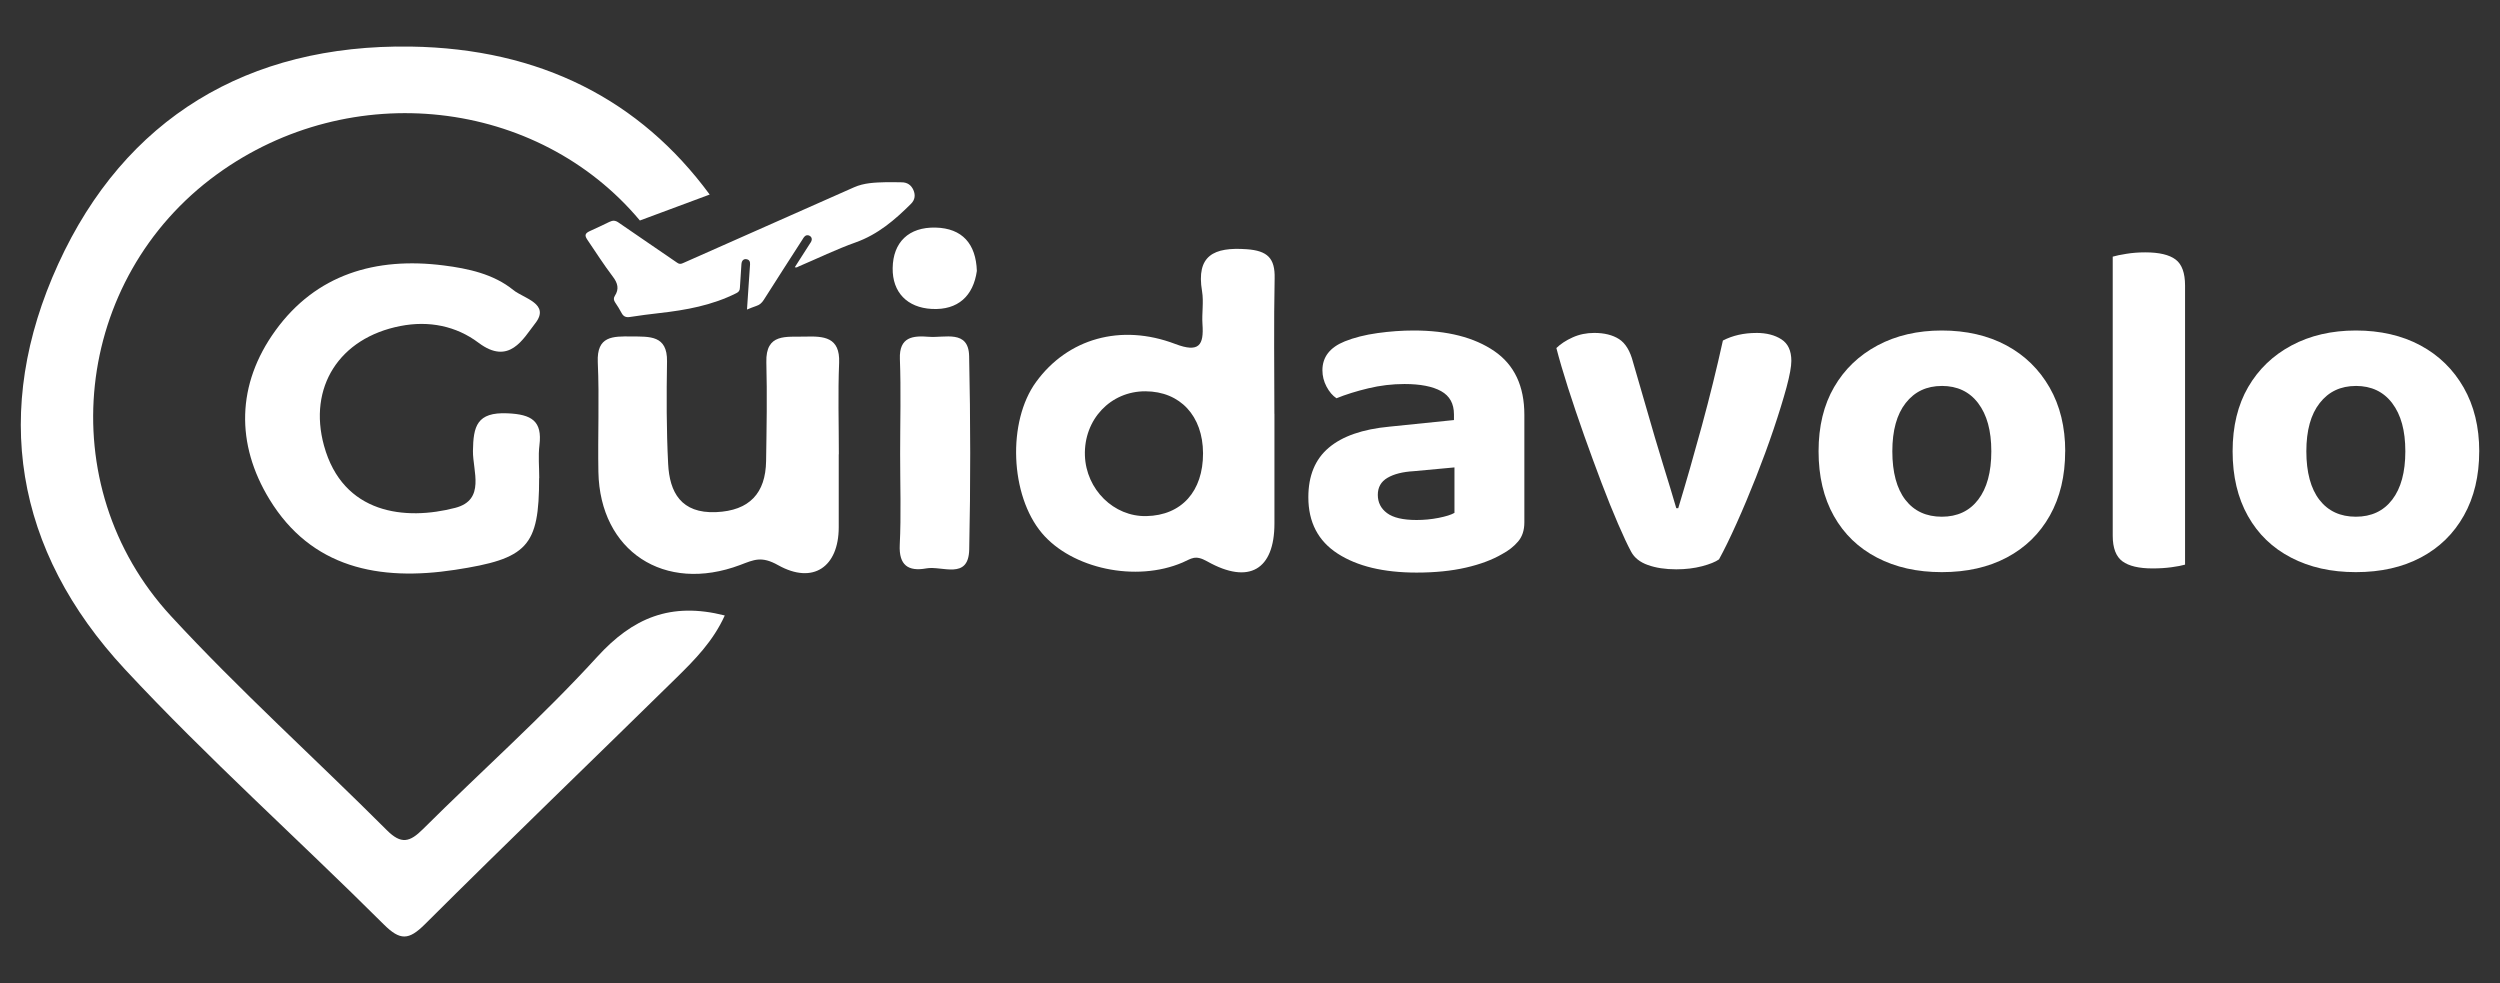 <svg width="89" height="35" viewBox="0 0 89 35" fill="none" xmlns="http://www.w3.org/2000/svg">
<rect x="0" y="0" width="89" height="35" fill="#333333" stroke="none"/>
<path d="M45.37 14.732C45.37 16.036 45.372 17.339 45.37 18.645C45.368 20.274 44.472 20.826 42.98 19.987C42.541 19.739 42.419 19.888 42.102 20.024C40.44 20.738 38.161 20.245 37.094 18.981C35.958 17.635 35.856 15.008 36.885 13.597C38.005 12.058 39.895 11.505 41.841 12.246C42.694 12.57 42.86 12.284 42.808 11.541C42.781 11.151 42.857 10.751 42.793 10.368C42.579 9.095 43.209 8.79 44.379 8.872C45.125 8.925 45.394 9.192 45.377 9.908C45.345 11.516 45.366 13.124 45.368 14.732H45.37ZM42.828 16.133C42.822 14.806 42.015 13.937 40.781 13.93C39.536 13.923 38.58 14.936 38.623 16.218C38.665 17.426 39.652 18.4 40.813 18.373C42.064 18.347 42.833 17.49 42.828 16.133Z" fill="white"/>
<path d="M19.193 17.02C19.193 19.464 18.781 19.891 16.199 20.286C13.486 20.701 11.08 20.212 9.594 17.778C8.391 15.809 8.418 13.685 9.804 11.769C11.254 9.764 13.377 9.143 15.792 9.449C16.665 9.559 17.574 9.755 18.273 10.324C18.643 10.625 19.603 10.813 19.053 11.512C18.627 12.056 18.131 13.027 17.034 12.201C16.239 11.604 15.27 11.408 14.255 11.606C12.076 12.029 10.964 13.788 11.534 15.864C12.207 18.313 14.44 18.54 16.208 18.079C17.295 17.796 16.828 16.762 16.837 16.055C16.85 15.178 16.97 14.665 18.07 14.714C18.924 14.752 19.311 14.983 19.204 15.85C19.157 16.236 19.197 16.631 19.197 17.022L19.193 17.02Z" fill="white"/>
<path d="M29.859 16.172C29.859 17.041 29.859 17.909 29.859 18.779C29.855 20.174 28.953 20.821 27.701 20.12C27.106 19.787 26.847 19.925 26.35 20.113C23.648 21.131 21.358 19.618 21.303 16.804C21.278 15.501 21.34 14.195 21.281 12.895C21.24 11.955 21.817 11.971 22.481 11.978C23.127 11.985 23.76 11.93 23.746 12.865C23.726 14.08 23.724 15.299 23.786 16.514C23.836 17.527 24.247 18.283 25.488 18.232C26.689 18.182 27.255 17.55 27.273 16.416C27.291 15.244 27.313 14.07 27.282 12.897C27.253 11.849 28.001 12.003 28.654 11.983C29.324 11.964 29.91 11.994 29.873 12.915C29.828 13.999 29.863 15.086 29.863 16.174L29.859 16.172Z" fill="white"/>
<path d="M32.045 16.154C32.045 15.028 32.078 13.901 32.036 12.777C32.007 11.989 32.503 11.944 33.069 11.99C33.631 12.036 34.481 11.725 34.501 12.677C34.551 14.971 34.553 17.268 34.504 19.562C34.481 20.661 33.533 20.132 32.975 20.235C32.334 20.352 31.997 20.123 32.031 19.4C32.084 18.32 32.044 17.236 32.045 16.152V16.154Z" fill="white"/>
<path d="M34.776 9.645C34.651 10.534 34.105 11.048 33.171 10.998C32.298 10.952 31.766 10.406 31.779 9.546C31.791 8.623 32.352 8.079 33.307 8.102C34.259 8.125 34.744 8.683 34.776 9.645Z" fill="white"/>
<path d="M50.328 11.766C51.525 11.766 52.482 12.01 53.197 12.499C53.911 12.988 54.267 13.744 54.267 14.768V18.597C54.267 18.878 54.193 19.105 54.042 19.28C53.892 19.456 53.703 19.604 53.472 19.727C53.128 19.928 52.697 20.09 52.186 20.207C51.672 20.325 51.088 20.384 50.431 20.384C49.255 20.384 48.319 20.159 47.622 19.709C46.925 19.259 46.577 18.59 46.577 17.702C46.577 16.937 46.818 16.351 47.303 15.94C47.787 15.529 48.506 15.279 49.462 15.189L51.761 14.954V14.752C51.761 14.369 51.609 14.095 51.304 13.925C50.999 13.756 50.564 13.671 49.999 13.671C49.562 13.671 49.132 13.723 48.711 13.824C48.29 13.925 47.912 14.043 47.579 14.178C47.441 14.088 47.323 13.949 47.225 13.765C47.127 13.579 47.078 13.386 47.078 13.182C47.078 12.71 47.343 12.368 47.873 12.153C48.206 12.019 48.595 11.92 49.039 11.858C49.482 11.796 49.912 11.766 50.328 11.766ZM50.431 18.512C50.696 18.512 50.959 18.487 51.217 18.436C51.476 18.384 51.663 18.326 51.779 18.258V16.64L50.328 16.774C49.936 16.797 49.625 16.875 49.395 17.01C49.164 17.144 49.05 17.348 49.05 17.617C49.05 17.887 49.159 18.104 49.379 18.267C49.598 18.43 49.948 18.512 50.433 18.512H50.431Z" fill="white"/>
<path d="M62.529 11.852C62.886 11.852 63.182 11.928 63.418 12.08C63.654 12.232 63.772 12.487 63.772 12.847C63.772 13.049 63.714 13.364 63.6 13.791C63.483 14.218 63.331 14.714 63.142 15.275C62.952 15.838 62.741 16.41 62.511 16.995C62.28 17.579 62.05 18.128 61.819 18.64C61.589 19.152 61.382 19.577 61.197 19.913C61.07 20.004 60.869 20.085 60.593 20.158C60.317 20.23 60.01 20.268 59.676 20.268C59.285 20.268 58.947 20.216 58.666 20.115C58.383 20.015 58.185 19.857 58.069 19.642C57.942 19.407 57.786 19.074 57.602 18.647C57.417 18.22 57.221 17.733 57.014 17.188C56.808 16.642 56.599 16.077 56.392 15.493C56.185 14.908 55.995 14.345 55.822 13.807C55.65 13.268 55.512 12.796 55.407 12.39C55.556 12.245 55.75 12.117 55.986 12.011C56.221 11.905 56.477 11.852 56.755 11.852C57.112 11.852 57.406 11.924 57.637 12.071C57.867 12.218 58.034 12.493 58.138 12.898L58.916 15.58C59.009 15.895 59.103 16.21 59.201 16.524C59.299 16.839 59.388 17.131 59.47 17.4C59.549 17.669 59.618 17.902 59.676 18.093H59.745C60.021 17.183 60.301 16.207 60.584 15.167C60.867 14.127 61.117 13.113 61.335 12.123C61.68 11.944 62.079 11.853 62.527 11.853L62.529 11.852Z" fill="white"/>
<path d="M73.52 16.068C73.52 16.944 73.338 17.706 72.976 18.352C72.613 18.999 72.103 19.496 71.446 19.845C70.789 20.194 70.018 20.368 69.13 20.368C68.243 20.368 67.486 20.196 66.824 19.852C66.162 19.509 65.648 19.015 65.285 18.368C64.922 17.722 64.741 16.955 64.741 16.066C64.741 15.177 64.926 14.415 65.294 13.781C65.663 13.145 66.178 12.651 66.84 12.297C67.503 11.943 68.267 11.766 69.13 11.766C69.994 11.766 70.773 11.943 71.43 12.297C72.086 12.651 72.598 13.152 72.968 13.799C73.337 14.445 73.522 15.201 73.522 16.068H73.52ZM69.13 13.74C68.588 13.74 68.16 13.942 67.842 14.348C67.525 14.753 67.367 15.325 67.367 16.068C67.367 16.81 67.523 17.398 67.833 17.796C68.143 18.196 68.577 18.395 69.129 18.395C69.68 18.395 70.114 18.193 70.424 17.787C70.734 17.382 70.891 16.81 70.891 16.068C70.891 15.325 70.734 14.766 70.424 14.355C70.114 13.944 69.68 13.739 69.129 13.739L69.13 13.74Z" fill="white"/>
<path d="M77.788 17.014L75.213 16.963V9.137C75.327 9.103 75.489 9.069 75.697 9.036C75.904 9.002 76.129 8.984 76.371 8.984C76.866 8.984 77.225 9.069 77.45 9.238C77.675 9.406 77.788 9.716 77.788 10.166V17.014ZM75.213 15.665L77.788 15.716V20.101C77.672 20.135 77.512 20.165 77.303 20.194C77.096 20.222 76.871 20.236 76.63 20.236C76.146 20.236 75.788 20.151 75.559 19.983C75.329 19.814 75.213 19.51 75.213 19.072V15.665Z" fill="white"/>
<path d="M88.26 16.068C88.26 16.944 88.078 17.706 87.715 18.352C87.352 18.999 86.843 19.496 86.186 19.845C85.529 20.194 84.757 20.368 83.87 20.368C82.983 20.368 82.226 20.196 81.564 19.852C80.901 19.509 80.388 19.015 80.025 18.368C79.662 17.722 79.481 16.955 79.481 16.066C79.481 15.177 79.666 14.415 80.034 13.781C80.403 13.145 80.918 12.651 81.58 12.297C82.243 11.943 83.007 11.766 83.87 11.766C84.734 11.766 85.512 11.943 86.169 12.297C86.826 12.651 87.338 13.152 87.708 13.799C88.076 14.445 88.261 15.201 88.261 16.068H88.26ZM83.87 13.74C83.328 13.74 82.899 13.942 82.582 14.348C82.264 14.753 82.106 15.325 82.106 16.068C82.106 16.81 82.263 17.398 82.573 17.796C82.883 18.196 83.317 18.395 83.868 18.395C84.42 18.395 84.854 18.193 85.164 17.787C85.474 17.382 85.63 16.81 85.63 16.068C85.63 15.325 85.474 14.766 85.164 14.355C84.854 13.944 84.42 13.739 83.868 13.739L83.87 13.74Z" fill="white"/>
<path d="M28.295 9.513C28.474 9.233 28.652 8.955 28.83 8.677C28.85 8.645 28.875 8.615 28.888 8.579C28.914 8.505 28.897 8.436 28.825 8.395C28.752 8.355 28.685 8.369 28.631 8.432C28.609 8.457 28.592 8.487 28.574 8.516C28.112 9.235 27.647 9.954 27.19 10.676C27.121 10.786 27.039 10.857 26.914 10.896C26.811 10.928 26.711 10.974 26.593 11.02C26.613 10.712 26.633 10.418 26.653 10.124C26.669 9.887 26.683 9.651 26.702 9.414C26.709 9.313 26.676 9.24 26.564 9.226C26.469 9.214 26.404 9.281 26.395 9.403C26.375 9.685 26.355 9.968 26.34 10.251C26.335 10.344 26.302 10.393 26.213 10.437C25.352 10.87 24.421 11.04 23.472 11.146C23.123 11.185 22.777 11.231 22.43 11.284C22.287 11.307 22.196 11.271 22.129 11.144C22.062 11.015 21.982 10.891 21.9 10.768C21.848 10.691 21.835 10.614 21.886 10.537C22.049 10.287 21.993 10.08 21.815 9.846C21.494 9.423 21.207 8.973 20.908 8.532C20.806 8.381 20.826 8.307 20.993 8.229C21.227 8.119 21.465 8.016 21.695 7.899C21.817 7.839 21.909 7.844 22.022 7.924C22.715 8.404 23.414 8.875 24.107 9.353C24.181 9.405 24.232 9.403 24.312 9.368C26.342 8.466 28.375 7.57 30.403 6.668C30.768 6.506 31.156 6.497 31.545 6.486C31.728 6.481 31.911 6.49 32.096 6.49C32.301 6.49 32.438 6.589 32.516 6.762C32.595 6.943 32.575 7.115 32.43 7.258C31.857 7.827 31.256 8.346 30.462 8.629C29.772 8.875 29.11 9.198 28.435 9.485C28.395 9.502 28.357 9.539 28.297 9.513H28.295Z" fill="white"/>
<path d="M21.26 23.384C19.305 25.527 17.119 27.465 15.057 29.517C14.589 29.983 14.284 30.068 13.773 29.556C11.22 27.002 8.525 24.576 6.082 21.927C1.787 17.267 2.618 9.915 7.719 6.208C12.502 2.733 19.146 3.509 22.78 7.85L25.265 6.926C22.791 3.562 19.238 1.727 14.62 1.658C8.819 1.572 4.442 4.212 2.074 9.396C-0.303 14.598 0.504 19.585 4.448 23.827C7.378 26.978 10.606 29.863 13.658 32.905C14.245 33.49 14.549 33.479 15.128 32.902C18.09 29.951 21.104 27.052 24.087 24.123C24.738 23.483 25.388 22.826 25.802 21.911C23.873 21.42 22.523 21.999 21.26 23.384Z" fill="white"/>
</svg>
